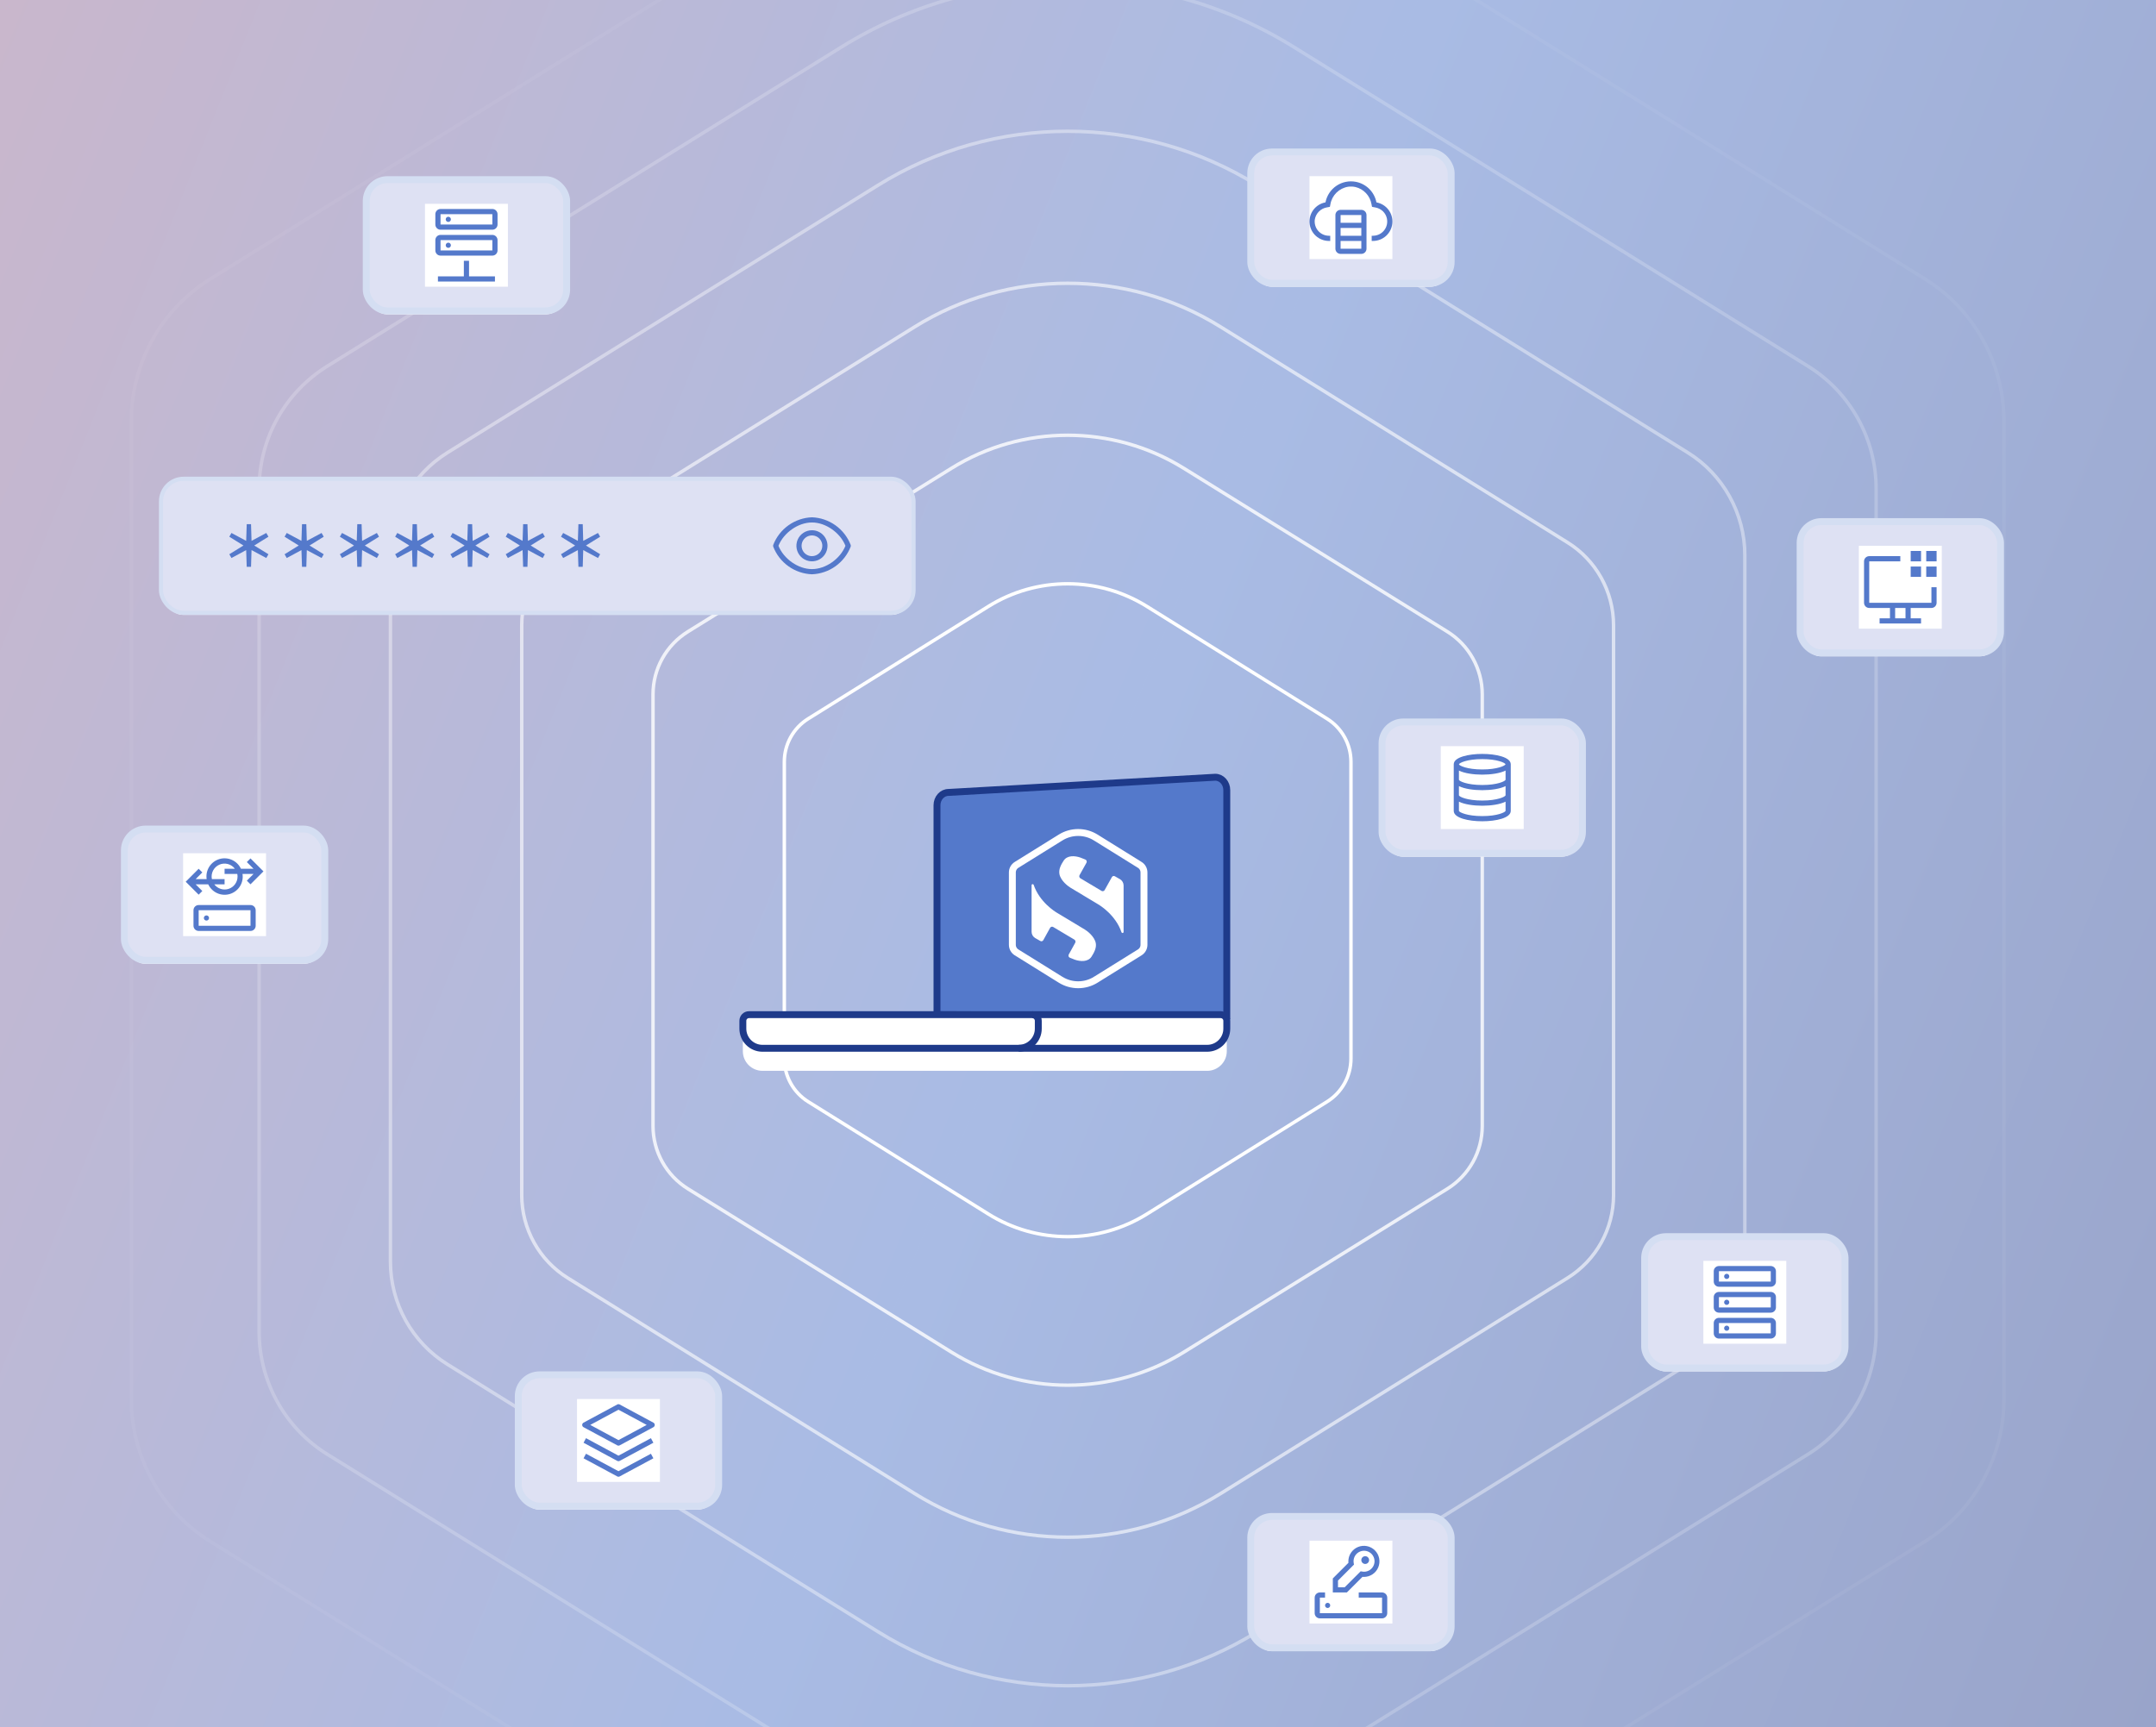 <?xml version="1.0" encoding="utf-8"?>
<svg xmlns="http://www.w3.org/2000/svg" width="624" height="500" viewBox="0 0 624 500" fill="none">
<g clip-path="url(#clip0_6519_85173)">
<rect width="624" height="500" fill="white"/>
<g clip-path="url(#clip1_6519_85173)">
<g clip-path="url(#clip2_6519_85173)">
<rect width="990.616" height="907" transform="translate(732.809 717) rotate(180)" fill="white"/>
<rect x="733.312" y="-15.72" width="557.439" height="991.003" transform="rotate(90 733.312 -15.72)" fill="url(#paint0_linear_6519_85173)" fill-opacity="0.5"/>
</g>
<g filter="url(#filter0_d_6519_85173)">
<rect x="522" y="152" width="56" height="36" rx="5" fill="white"/>
</g>
<g filter="url(#filter1_d_6519_85173)">
<rect x="363" y="45" width="56" height="36" rx="5" fill="white"/>
</g>
<g filter="url(#filter2_d_6519_85173)">
<rect x="107" y="53" width="56" height="36" rx="5" fill="white"/>
</g>
<g filter="url(#filter3_d_6519_85173)">
<rect x="401" y="210" width="56" height="36" rx="5" fill="white"/>
</g>
<g filter="url(#filter4_d_6519_85173)">
<rect x="37" y="241" width="56" height="36" rx="5" fill="white"/>
</g>
<g filter="url(#filter5_d_6519_85173)">
<rect x="151" y="399" width="56" height="36" rx="5" fill="white"/>
</g>
<g filter="url(#filter6_d_6519_85173)">
<rect x="363" y="440" width="56" height="36" rx="5" fill="white"/>
</g>
<g filter="url(#filter7_d_6519_85173)">
<rect x="477" y="359" width="56" height="36" rx="5" fill="white"/>
</g>
<path d="M286.024 175.573C293.056 171.182 301.028 169 309 169C316.972 169 324.944 171.182 331.976 175.573L384.075 208.061C388.369 210.728 391 215.469 391 220.56V306.44C391 311.531 388.396 316.245 384.075 318.939L331.976 351.427C324.944 355.818 316.972 358 309 358C301.028 358 293.056 355.818 286.024 351.427L233.925 318.939C229.63 316.272 227 311.531 227 306.44V220.56C227 215.469 229.603 210.755 233.925 208.061L286.024 175.573Z" stroke="white" stroke-width="0.991"/>
<path d="M275.376 135.564C285.668 129.175 297.334 126 309 126C320.666 126 332.332 129.175 342.624 135.564L418.865 182.834C425.15 186.715 429 193.613 429 201.021V325.979C429 333.387 425.19 340.246 418.865 344.166L342.624 391.436C332.332 397.825 320.666 401 309 401C297.334 401 285.668 397.825 275.376 391.436L199.134 344.166C192.849 340.285 189 333.387 189 325.979V201.021C189 193.613 192.81 186.754 199.134 182.834L275.376 135.564Z" stroke="white" stroke-opacity="0.8" stroke-width="0.991"/>
<path d="M264.729 94.624C278.279 86.191 293.639 82 309 82C324.36 82 339.721 86.191 353.271 94.624L453.656 157.021C461.931 162.144 467 171.25 467 181.028V345.972C467 355.75 461.983 364.805 453.656 369.979L353.271 432.376C339.721 440.809 324.36 445 309 445C293.639 445 278.279 440.809 264.729 432.376L164.343 369.979C156.068 364.857 151 355.75 151 345.972V181.028C151 171.25 156.016 162.195 164.343 157.021L264.729 94.624Z" stroke="white" stroke-opacity="0.6" stroke-width="0.991"/>
<path d="M254.081 53.65C270.891 43.195 289.945 38 309 38C328.054 38 347.109 43.195 363.919 53.65L488.447 131.002C498.712 137.352 505 148.64 505 160.762V365.238C505 377.36 498.776 388.585 488.447 394.998L363.919 472.35C347.109 482.805 328.054 488 309 488C289.945 488 270.891 482.805 254.081 472.35L129.552 394.998C119.287 388.649 113 377.36 113 365.238V160.762C113 148.64 119.223 137.416 129.552 131.002L254.081 53.65Z" stroke="white" stroke-opacity="0.4" stroke-width="0.991"/>
<path d="M243.434 13.676C263.502 1.2 286.251 -5 309 -5C331.748 -5 354.498 1.2 374.566 13.676L523.238 105.982C535.493 113.559 543 127.031 543 141.496V385.504C543 399.97 535.57 413.364 523.238 421.018L374.566 513.324C354.498 525.8 331.748 532 309 532C286.251 532 263.502 525.8 243.434 513.324L94.761 421.018C82.506 413.441 75 399.97 75 385.504V141.496C75 127.031 82.43 113.636 94.761 105.982L243.434 13.676Z" stroke="white" stroke-opacity="0.2" stroke-width="0.991"/>
<path d="M233.067 -26.334C256.308 -40.807 282.653 -48 308.999 -48C335.345 -48 361.692 -40.807 384.933 -26.334L557.113 80.756C571.306 89.547 580 105.175 580 121.958V405.043C580 421.825 571.395 437.365 557.113 446.245L384.933 553.333C361.692 567.807 335.345 575 308.999 575C282.653 575 256.308 567.807 233.067 553.333L60.886 446.245C46.693 437.454 38 421.825 38 405.043V121.958C38 105.175 46.604 89.635 60.886 80.756L233.067 -26.334Z" stroke="white" stroke-opacity="0.05" stroke-width="0.991"/>
<g filter="url(#filter8_d_6519_85173)">
<path d="M271.188 233.124V293.733L355.06 294.069V228.726C355.06 226.669 353.562 225 351.716 225L274.531 229.398C272.685 229.398 271.188 231.067 271.188 233.124Z" fill="#5479CB"/>
<path d="M216.776 293.733H353.288C354.266 293.733 355.064 294.527 355.064 295.51V297.792C355.064 300.923 352.52 303.468 349.388 303.468L220.676 303.468C217.544 303.468 215 300.923 215 297.792V295.51C215 294.531 215.794 293.733 216.776 293.733Z" fill="white"/>
</g>
<path d="M271.188 233.124V293.733L355.06 294.069V228.726C355.06 226.669 353.562 225 351.716 225L274.531 229.398C272.685 229.398 271.188 231.067 271.188 233.124Z" fill="#5479CB" stroke="#1E3A8A" stroke-width="2" stroke-miterlimit="10"/>
<path d="M216.776 293.733H353.288C354.266 293.733 355.064 294.527 355.064 295.51V297.792C355.064 300.923 352.52 303.468 349.388 303.468L220.676 303.468C217.544 303.468 215 300.923 215 297.792V295.51C215 294.531 215.794 293.733 216.776 293.733Z" fill="white" stroke="#1E3A8A" stroke-width="2" stroke-miterlimit="10"/>
<path d="M298.732 293.733C299.71 293.733 300.508 294.527 300.508 295.51V297.792C300.508 300.923 297.963 303.468 294.832 303.468" stroke="#1E3A8A" stroke-width="2" stroke-miterlimit="10"/>
<path d="M317.139 273.007C316.778 271.109 314.697 269.514 313.963 269.08L306.042 264.319C305.281 263.879 300.871 261.127 299.171 256.156C299.125 256.037 299.014 255.946 298.883 255.946C298.705 255.946 298.567 256.083 298.567 256.267V269.743C298.567 270.486 298.968 271.175 299.598 271.55L301.094 272.403C301.409 272.587 301.79 272.475 301.967 272.147L303.922 268.607C304.099 268.286 304.506 268.167 304.815 268.351L310.944 272.003C311.259 272.187 311.37 272.607 311.193 272.929L309.33 276.304C309.126 276.652 309.284 277.112 309.645 277.25C310.268 277.506 311.029 277.802 311.101 277.828C312.644 278.36 314.862 278.544 315.911 276.948C316.653 275.766 317.408 274.426 317.145 272.994L317.139 273.007Z" fill="white"/>
<path d="M325.197 256.333C325.197 255.591 324.797 254.901 324.167 254.527L322.671 253.673C322.356 253.489 321.975 253.601 321.798 253.929L319.718 257.653C319.54 257.975 319.134 258.093 318.825 257.909L312.696 254.258C312.381 254.074 312.269 253.654 312.453 253.332L314.442 249.772C314.645 249.424 314.487 248.964 314.127 248.827C313.503 248.57 312.742 248.275 312.67 248.249C311.128 247.717 308.91 247.533 307.86 249.129C307.118 250.265 306.363 251.605 306.626 253.036C306.987 254.934 309.067 256.53 309.802 256.963L317.723 261.725C318.484 262.165 322.894 264.916 324.593 269.888C324.639 270.006 324.751 270.098 324.882 270.098C325.059 270.098 325.197 269.96 325.197 269.776V256.333Z" fill="white"/>
<path d="M306.959 242.452L306.959 242.452C308.516 241.482 310.281 241 312.048 241C313.815 241 315.58 241.482 317.136 242.452L317.137 242.452L329.874 250.372L329.876 250.373C330.63 250.84 331.095 251.674 331.095 252.57V273.507C331.095 274.403 330.636 275.231 329.874 275.704L329.874 275.704L317.137 283.625L317.136 283.625C315.58 284.594 313.815 285.076 312.048 285.076C310.281 285.076 308.516 284.594 306.959 283.625L306.959 283.625L294.221 275.704L294.22 275.703C293.465 275.236 293 274.403 293 273.507V252.57C293 251.674 293.459 250.846 294.221 250.372L294.221 250.372L306.959 242.452Z" stroke="white" stroke-width="2"/>
<rect x="400" y="209" width="58" height="38" rx="6.153" fill="#DEE1F3"/>
<rect x="400" y="209" width="58" height="38" rx="6.153" stroke="#D4DEF2" stroke-width="2"/>
<rect width="24" height="24" transform="translate(417 216)" fill="white" style="mix-blend-mode:multiply"/>
<path d="M429 218.25C425.027 218.25 420.75 219.189 420.75 221.25V234.75C420.75 236.811 425.027 237.75 429 237.75C432.973 237.75 437.25 236.811 437.25 234.75V221.25C437.25 219.189 432.973 218.25 429 218.25ZM429 219.75C433.348 219.75 435.596 220.826 435.748 221.25C435.596 221.674 433.348 222.75 429 222.75C424.619 222.75 422.37 221.658 422.25 221.263V221.26C422.37 220.842 424.619 219.75 429 219.75ZM422.25 223.071C423.846 223.871 426.482 224.25 429 224.25C431.518 224.25 434.154 223.871 435.75 223.071V225.74C435.63 226.158 433.381 227.25 429 227.25C424.612 227.25 422.363 226.155 422.25 225.75V223.071ZM422.25 227.571C423.846 228.371 426.482 228.75 429 228.75C431.518 228.75 434.154 228.371 435.75 227.571V230.24C435.63 230.658 433.381 231.75 429 231.75C424.612 231.75 422.363 230.655 422.25 230.25V227.571ZM429 236.25C424.612 236.25 422.363 235.155 422.25 234.75V232.071C423.846 232.871 426.482 233.25 429 233.25C431.518 233.25 434.154 232.871 435.75 232.071V234.74C435.63 235.158 433.381 236.25 429 236.25Z" fill="#5479CB"/>
<rect x="36" y="240" width="58" height="38" rx="6.153" fill="#DEE1F3"/>
<rect x="36" y="240" width="58" height="38" rx="6.153" stroke="#D4DEF2" stroke-width="2"/>
<rect width="24" height="24" transform="translate(53 247)" fill="white" style="mix-blend-mode:multiply"/>
<path d="M57.5 269.5H72.5C72.898 269.5 73.279 269.342 73.561 269.06C73.842 268.779 74 268.398 74 268V263.5C74 263.102 73.842 262.72 73.561 262.439C73.279 262.158 72.898 262 72.5 262H57.5C57.102 262 56.721 262.158 56.439 262.439C56.158 262.72 56 263.102 56 263.5V268C56 268.398 56.158 268.779 56.439 269.06C56.721 269.342 57.102 269.5 57.5 269.5ZM57.5 263.5H72.5V268H57.5V263.5Z" fill="#5479CB"/>
<path d="M59.75 266.5C60.164 266.5 60.5 266.164 60.5 265.75C60.5 265.336 60.164 265 59.75 265C59.336 265 59 265.336 59 265.75C59 266.164 59.336 266.5 59.75 266.5Z" fill="#5479CB"/>
<path d="M72.5 248.5L71.442 249.557L73.377 251.5H69.736C69.204 250.357 68.278 249.444 67.127 248.929C65.977 248.414 64.679 248.331 63.472 248.696C62.266 249.061 61.231 249.849 60.558 250.915C59.886 251.981 59.62 253.254 59.81 254.5H56.623L58.557 252.557L57.5 251.5L53.75 255.25L57.5 259L58.557 257.942L56.623 256H60.264C60.796 257.143 61.722 258.055 62.873 258.57C64.023 259.085 65.321 259.168 66.528 258.803C67.734 258.439 68.769 257.651 69.442 256.585C70.115 255.519 70.38 254.246 70.19 253H73.377L71.442 254.942L72.5 256L76.25 252.25L72.5 248.5ZM68.75 253.75C68.753 254.536 68.507 255.303 68.049 255.941C67.591 256.58 66.943 257.058 66.198 257.307C65.452 257.556 64.647 257.564 63.897 257.329C63.147 257.095 62.49 256.629 62.019 256H65V254.5H61.326C61.153 253.667 61.269 252.8 61.655 252.042C62.041 251.284 62.674 250.68 63.45 250.33C64.225 249.981 65.097 249.906 65.921 250.119C66.745 250.331 67.471 250.818 67.981 251.5H65V253H68.674C68.725 253.247 68.75 253.498 68.75 253.75Z" fill="#5479CB"/>
<rect x="521" y="151" width="58" height="38" rx="6.153" fill="#DEE1F3"/>
<rect x="521" y="151" width="58" height="38" rx="6.153" stroke="#D4DEF2" stroke-width="2"/>
<rect width="24" height="24" transform="translate(538 158)" fill="white" style="mix-blend-mode:multiply"/>
<path d="M560.5 159.5H557.5V162.5H560.5V159.5Z" fill="#5479CB"/>
<path d="M560.5 164H557.5V167H560.5V164Z" fill="#5479CB"/>
<path d="M556 159.5H553V162.5H556V159.5Z" fill="#5479CB"/>
<path d="M556 164H553V167H556V164Z" fill="#5479CB"/>
<path d="M559 170V174.5H541V162.5H550V161H541C540.602 161 540.221 161.158 539.939 161.439C539.658 161.721 539.5 162.102 539.5 162.5V174.5C539.5 174.898 539.658 175.279 539.939 175.561C540.221 175.842 540.602 176 541 176H547V179H544V180.5H556V179H553V176H559C559.398 176 559.779 175.842 560.061 175.561C560.342 175.279 560.5 174.898 560.5 174.5V170H559ZM551.5 179H548.5V176H551.5V179Z" fill="#5479CB"/>
<rect x="106" y="52" width="58" height="38" rx="6.153" fill="#DEE1F3"/>
<rect x="106" y="52" width="58" height="38" rx="6.153" stroke="#D4DEF2" stroke-width="2"/>
<rect width="24" height="24" transform="translate(123 59)" fill="white" style="mix-blend-mode:multiply"/>
<path d="M135.75 80V75.5H134.25V80H126.75V81.5H143.25V80H135.75Z" fill="#5479CB"/>
<path d="M129.75 71.75C130.164 71.75 130.5 71.414 130.5 71C130.5 70.586 130.164 70.25 129.75 70.25C129.336 70.25 129 70.586 129 71C129 71.414 129.336 71.75 129.75 71.75Z" fill="#5479CB"/>
<path d="M142.5 74H127.5C127.102 73.999 126.721 73.841 126.44 73.56C126.159 73.279 126 72.898 126 72.5V69.5C126 69.102 126.159 68.721 126.44 68.44C126.721 68.159 127.102 68.001 127.5 68H142.5C142.898 68.001 143.279 68.159 143.56 68.44C143.841 68.721 144 69.102 144 69.5V72.5C144 72.898 143.841 73.279 143.56 73.56C143.279 73.841 142.898 73.999 142.5 74ZM127.5 69.5V72.5H142.5V69.5H127.5Z" fill="#5479CB"/>
<path d="M129.75 64.25C130.164 64.25 130.5 63.914 130.5 63.5C130.5 63.086 130.164 62.75 129.75 62.75C129.336 62.75 129 63.086 129 63.5C129 63.914 129.336 64.25 129.75 64.25Z" fill="#5479CB"/>
<path d="M142.5 66.5H127.5C127.102 66.499 126.721 66.341 126.44 66.06C126.159 65.779 126 65.398 126 65V62C126 61.602 126.159 61.221 126.44 60.94C126.721 60.659 127.102 60.501 127.5 60.5H142.5C142.898 60.501 143.279 60.659 143.56 60.94C143.841 61.221 144 61.602 144 62V65C144 65.398 143.841 65.779 143.56 66.06C143.279 66.341 142.898 66.499 142.5 66.5ZM127.5 62V65H142.5V62H127.5Z" fill="#5479CB"/>
<rect x="476" y="358" width="58" height="38" rx="6.153" fill="#DEE1F3"/>
<rect x="476" y="358" width="58" height="38" rx="6.153" stroke="#D4DEF2" stroke-width="2"/>
<rect width="24" height="24" transform="translate(493 365)" fill="white" style="mix-blend-mode:multiply"/>
<path d="M499.75 370.25C500.164 370.25 500.5 369.914 500.5 369.5C500.5 369.086 500.164 368.75 499.75 368.75C499.336 368.75 499 369.086 499 369.5C499 369.914 499.336 370.25 499.75 370.25Z" fill="#5479CB"/>
<path d="M512.5 372.5H497.5C497.102 372.5 496.721 372.341 496.44 372.06C496.159 371.779 496 371.398 496 371V368C496 367.602 496.159 367.221 496.44 366.94C496.721 366.659 497.102 366.5 497.5 366.5H512.5C512.898 366.5 513.279 366.659 513.56 366.94C513.841 367.221 514 367.602 514 368V371C514 371.398 513.841 371.779 513.56 372.06C513.279 372.341 512.898 372.5 512.5 372.5ZM497.5 368V371H512.5V368H497.5Z" fill="#5479CB"/>
<path d="M499.75 377.75C500.164 377.75 500.5 377.414 500.5 377C500.5 376.586 500.164 376.25 499.75 376.25C499.336 376.25 499 376.586 499 377C499 377.414 499.336 377.75 499.75 377.75Z" fill="#5479CB"/>
<path d="M512.5 380H497.5C497.102 380 496.721 379.841 496.44 379.56C496.159 379.279 496 378.898 496 378.5V375.5C496 375.102 496.159 374.721 496.44 374.44C496.721 374.159 497.102 374 497.5 374H512.5C512.898 374 513.279 374.159 513.56 374.44C513.841 374.721 514 375.102 514 375.5V378.5C514 378.898 513.841 379.279 513.56 379.56C513.279 379.841 512.898 380 512.5 380ZM497.5 375.5V378.5H512.5V375.5H497.5Z" fill="#5479CB"/>
<path d="M499.75 385.25C500.164 385.25 500.5 384.914 500.5 384.5C500.5 384.086 500.164 383.75 499.75 383.75C499.336 383.75 499 384.086 499 384.5C499 384.914 499.336 385.25 499.75 385.25Z" fill="#5479CB"/>
<path d="M512.5 387.5H497.5C497.102 387.5 496.721 387.341 496.44 387.06C496.159 386.779 496 386.398 496 386V383C496 382.602 496.159 382.221 496.44 381.94C496.721 381.659 497.102 381.5 497.5 381.5H512.5C512.898 381.5 513.279 381.659 513.56 381.94C513.841 382.221 514 382.602 514 383V386C514 386.398 513.841 386.779 513.56 387.06C513.279 387.341 512.898 387.5 512.5 387.5ZM497.5 383V386H512.5V383H497.5Z" fill="#5479CB"/>
<rect x="362" y="44" width="58" height="38" rx="6.153" fill="#DEE1F3"/>
<rect x="362" y="44" width="58" height="38" rx="6.153" stroke="#D4DEF2" stroke-width="2"/>
<g clip-path="url(#clip3_6519_85173)">
<rect width="24" height="24" transform="translate(379 51)" fill="white" style="mix-blend-mode:multiply"/>
<path d="M394 60.75H388C387.602 60.751 387.221 60.909 386.94 61.19C386.659 61.471 386.5 61.852 386.5 62.25V72C386.5 72.398 386.659 72.779 386.94 73.06C387.221 73.341 387.602 73.499 388 73.5H394C394.398 73.499 394.779 73.341 395.06 73.06C395.341 72.779 395.499 72.398 395.5 72V62.25C395.499 61.852 395.341 61.471 395.06 61.19C394.779 60.909 394.398 60.751 394 60.75ZM394 62.25V64.5H388V62.25H394ZM394 66V68.25H388V66H394ZM388 72V69.75H394V72H388Z" fill="#5479CB"/>
<path d="M398.432 58.597C398.415 58.594 398.398 58.586 398.385 58.573C398.372 58.56 398.363 58.544 398.36 58.526C398.066 57.065 397.344 55.725 396.286 54.676C395.227 53.627 393.881 52.917 392.417 52.636C390.473 52.261 388.459 52.669 386.815 53.772C385.17 54.876 384.029 56.584 383.639 58.526C383.636 58.544 383.627 58.56 383.614 58.573C383.601 58.586 383.585 58.594 383.567 58.598C382.193 58.861 380.966 59.627 380.126 60.747C379.286 61.866 378.894 63.258 379.025 64.652C379.156 66.045 379.802 67.339 380.836 68.282C381.871 69.225 383.219 69.748 384.618 69.75H385V68.25H384.622C384.03 68.248 383.445 68.12 382.907 67.873C382.37 67.626 381.891 67.266 381.504 66.818C381.118 66.37 380.832 65.844 380.666 65.276C380.5 64.708 380.458 64.111 380.542 63.525C380.694 62.647 381.116 61.837 381.75 61.21C382.384 60.584 383.198 60.171 384.078 60.03L384.84 59.892C384.86 59.888 384.877 59.879 384.891 59.865C384.905 59.851 384.915 59.834 384.919 59.814L385.054 59.113C385.277 57.841 385.892 56.67 386.813 55.763C387.733 54.857 388.913 54.26 390.189 54.056C390.9 53.958 391.624 53.99 392.324 54.149C393.486 54.432 394.54 55.047 395.359 55.918C396.178 56.79 396.725 57.881 396.935 59.058L397.08 59.814C397.084 59.834 397.094 59.851 397.108 59.865C397.121 59.879 397.139 59.888 397.159 59.892L397.952 60.035C398.827 60.174 399.639 60.576 400.278 61.19C400.858 61.765 401.254 62.5 401.417 63.301C401.579 64.102 401.5 64.933 401.19 65.689C400.88 66.445 400.352 67.091 399.674 67.547C398.996 68.003 398.198 68.248 397.381 68.25H397V69.75H397.381C398.78 69.749 400.129 69.225 401.164 68.283C402.199 67.34 402.845 66.045 402.976 64.652C403.108 63.258 402.715 61.866 401.875 60.746C401.034 59.627 399.807 58.861 398.432 58.597Z" fill="#5479CB"/>
</g>
<rect x="150" y="398" width="58" height="38" rx="6.153" fill="#DEE1F3"/>
<rect x="150" y="398" width="58" height="38" rx="6.153" stroke="#D4DEF2" stroke-width="2"/>
<rect width="24" height="24" transform="translate(167 405)" fill="white" style="mix-blend-mode:multiply"/>
<path d="M179 423C178.876 423 178.753 422.969 178.644 422.91L168.894 417.66L169.605 416.34L179 421.398L188.394 416.34L189.105 417.66L179.355 422.91C179.246 422.969 179.124 423 179 423Z" fill="#5479CB"/>
<path d="M179 427.5C178.876 427.5 178.753 427.469 178.644 427.41L168.894 422.16L169.605 420.84L179 425.898L188.394 420.84L189.105 422.16L179.355 427.41C179.246 427.469 179.124 427.5 179 427.5Z" fill="#5479CB"/>
<path d="M179 418.5C178.876 418.5 178.753 418.469 178.644 418.41L168.894 413.16C168.775 413.096 168.675 413 168.606 412.884C168.537 412.768 168.5 412.635 168.5 412.5C168.5 412.364 168.537 412.231 168.606 412.115C168.675 411.999 168.775 411.904 168.894 411.839L178.644 406.589C178.753 406.53 178.876 406.5 179 406.5C179.124 406.5 179.246 406.53 179.355 406.589L189.105 411.839C189.225 411.904 189.324 411.999 189.394 412.115C189.463 412.231 189.5 412.364 189.5 412.5C189.5 412.635 189.463 412.768 189.394 412.884C189.324 413 189.225 413.096 189.105 413.16L179.355 418.41C179.246 418.469 179.124 418.5 179 418.5ZM170.832 412.5L179 416.898L187.168 412.5L179 408.102L170.832 412.5Z" fill="#5479CB"/>
<rect x="362" y="439" width="58" height="38" rx="6.153" fill="#DEE1F3"/>
<rect x="362" y="439" width="58" height="38" rx="6.153" stroke="#D4DEF2" stroke-width="2"/>
<rect width="24" height="24" transform="translate(379 446)" fill="white" style="mix-blend-mode:multiply"/>
<path d="M395.125 452.75C395.746 452.75 396.25 452.246 396.25 451.625C396.25 451.004 395.746 450.5 395.125 450.5C394.504 450.5 394 451.004 394 451.625C394 452.246 394.504 452.75 395.125 452.75Z" fill="#5479CB"/>
<path d="M389.811 461H385.75V456.939L390.273 452.417C390.258 452.278 390.25 452.139 390.25 452C390.25 451.11 390.514 450.24 391.008 449.5C391.503 448.76 392.206 448.183 393.028 447.843C393.85 447.502 394.755 447.413 395.628 447.586C396.501 447.76 397.303 448.189 397.932 448.818C398.561 449.447 398.99 450.249 399.164 451.122C399.337 451.995 399.248 452.9 398.907 453.722C398.567 454.544 397.99 455.247 397.25 455.742C396.51 456.236 395.64 456.5 394.75 456.5C394.611 456.5 394.472 456.492 394.333 456.478L389.811 461ZM387.25 459.5H389.189L393.817 454.872L394.205 454.944C394.385 454.979 394.567 454.998 394.75 455C395.377 455.008 395.992 454.821 396.509 454.466C397.026 454.11 397.42 453.603 397.638 453.015C397.855 452.426 397.885 451.784 397.723 451.178C397.561 450.572 397.215 450.031 396.733 449.629C396.251 449.227 395.657 448.984 395.031 448.934C394.406 448.884 393.78 449.028 393.24 449.348C392.7 449.667 392.273 450.146 392.016 450.719C391.759 451.292 391.686 451.93 391.806 452.545L391.878 452.933L387.25 457.561V459.5Z" fill="#5479CB"/>
<path d="M400 461H393.25V462.5H400V467H382V462.5H383.5V461H382C381.602 461 381.221 461.159 380.94 461.44C380.659 461.721 380.5 462.102 380.5 462.5V467C380.5 467.398 380.659 467.779 380.94 468.06C381.221 468.341 381.602 468.5 382 468.5H400C400.398 468.5 400.779 468.341 401.06 468.06C401.341 467.779 401.5 467.398 401.5 467V462.5C401.5 462.102 401.341 461.721 401.06 461.44C400.779 461.159 400.398 461 400 461Z" fill="#5479CB"/>
<path d="M384.25 465.5C384.664 465.5 385 465.164 385 464.75C385 464.336 384.664 464 384.25 464C383.836 464 383.5 464.336 383.5 464.75C383.5 465.164 383.836 465.5 384.25 465.5Z" fill="#5479CB"/>
</g>
<g filter="url(#filter9_d_6519_85173)">
<rect x="48" y="140" width="215" height="36" rx="5" fill="white"/>
</g>
<rect x="46.596" y="138.596" width="217.808" height="38.808" rx="6.556" fill="#DEE1F3"/>
<rect x="46.596" y="138.596" width="217.808" height="38.808" rx="6.556" stroke="#D4DEF2" stroke-width="1.192"/>
<path d="M71.408 164.08L71.248 159.248L66.992 161.536L66.368 160.448L70.464 157.92L66.368 155.376L66.992 154.288L71.248 156.576L71.408 151.744H72.656L72.8 156.576L77.072 154.288L77.696 155.376L73.584 157.92L77.696 160.448L77.072 161.536L72.8 159.248L72.656 164.08H71.408ZM87.408 164.08L87.248 159.248L82.992 161.536L82.368 160.448L86.464 157.92L82.368 155.376L82.992 154.288L87.248 156.576L87.408 151.744H88.656L88.8 156.576L93.072 154.288L93.696 155.376L89.584 157.92L93.696 160.448L93.072 161.536L88.8 159.248L88.656 164.08H87.408ZM103.408 164.08L103.248 159.248L98.992 161.536L98.368 160.448L102.464 157.92L98.368 155.376L98.992 154.288L103.248 156.576L103.408 151.744H104.656L104.8 156.576L109.072 154.288L109.696 155.376L105.584 157.92L109.696 160.448L109.072 161.536L104.8 159.248L104.656 164.08H103.408ZM119.408 164.08L119.248 159.248L114.992 161.536L114.368 160.448L118.464 157.92L114.368 155.376L114.992 154.288L119.248 156.576L119.408 151.744H120.656L120.8 156.576L125.072 154.288L125.696 155.376L121.584 157.92L125.696 160.448L125.072 161.536L120.8 159.248L120.656 164.08H119.408ZM135.408 164.08L135.248 159.248L130.992 161.536L130.368 160.448L134.464 157.92L130.368 155.376L130.992 154.288L135.248 156.576L135.408 151.744H136.656L136.8 156.576L141.072 154.288L141.696 155.376L137.584 157.92L141.696 160.448L141.072 161.536L136.8 159.248L136.656 164.08H135.408ZM151.408 164.08L151.248 159.248L146.992 161.536L146.368 160.448L150.464 157.92L146.368 155.376L146.992 154.288L151.248 156.576L151.408 151.744H152.656L152.8 156.576L157.072 154.288L157.696 155.376L153.584 157.92L157.696 160.448L157.072 161.536L152.8 159.248L152.656 164.08H151.408ZM167.408 164.08L167.248 159.248L162.992 161.536L162.368 160.448L166.464 157.92L162.368 155.376L162.992 154.288L167.248 156.576L167.408 151.744H168.656L168.8 156.576L173.072 154.288L173.696 155.376L169.584 157.92L173.696 160.448L173.072 161.536L168.8 159.248L168.656 164.08H167.408Z" fill="#5479CB"/>
<rect width="24" height="24" transform="translate(223 146)" fill="white" fill-opacity="0.01" style="mix-blend-mode:multiply"/>
<path d="M246.205 157.745C245.323 155.463 243.791 153.49 241.8 152.069C239.808 150.648 237.444 149.842 235 149.75C232.555 149.842 230.191 150.648 228.2 152.069C226.208 153.49 224.677 155.463 223.795 157.745C223.735 157.91 223.735 158.09 223.795 158.255C224.677 160.537 226.208 162.51 228.2 163.931C230.191 165.352 232.555 166.158 235 166.25C237.444 166.158 239.808 165.352 241.8 163.931C243.791 162.51 245.323 160.537 246.205 158.255C246.264 158.09 246.264 157.91 246.205 157.745ZM235 164.75C231.025 164.75 226.825 161.802 225.302 158C226.825 154.197 231.025 151.25 235 151.25C238.975 151.25 243.175 154.197 244.697 158C243.175 161.802 238.975 164.75 235 164.75Z" fill="#5479CB"/>
<path d="M235 153.5C234.11 153.5 233.24 153.764 232.5 154.258C231.76 154.753 231.183 155.456 230.842 156.278C230.502 157.1 230.413 158.005 230.586 158.878C230.76 159.751 231.188 160.553 231.818 161.182C232.447 161.811 233.249 162.24 234.122 162.414C234.995 162.587 235.899 162.498 236.722 162.157C237.544 161.817 238.247 161.24 238.741 160.5C239.236 159.76 239.5 158.89 239.5 158C239.5 156.807 239.026 155.662 238.182 154.818C237.338 153.974 236.193 153.5 235 153.5ZM235 161C234.406 161 233.826 160.824 233.333 160.494C232.84 160.165 232.455 159.696 232.228 159.148C232.001 158.6 231.942 157.997 232.057 157.415C232.173 156.833 232.459 156.298 232.878 155.879C233.298 155.459 233.832 155.173 234.414 155.058C234.996 154.942 235.6 155.001 236.148 155.228C236.696 155.455 237.164 155.84 237.494 156.333C237.824 156.827 238 157.407 238 158C238 158.796 237.684 159.559 237.121 160.121C236.558 160.684 235.795 161 235 161Z" fill="#5479CB"/>
</g>
<defs>
<filter id="filter0_d_6519_85173" x="497" y="129" width="106" height="86" filterUnits="userSpaceOnUse" color-interpolation-filters="sRGB">
<feFlood flood-opacity="0" result="BackgroundImageFix"/>
<feColorMatrix in="SourceAlpha" type="matrix" values="0 0 0 0 0 0 0 0 0 0 0 0 0 0 0 0 0 0 127 0" result="hardAlpha"/>
<feOffset dy="2"/>
<feGaussianBlur stdDeviation="12.5"/>
<feComposite in2="hardAlpha" operator="out"/>
<feColorMatrix type="matrix" values="0 0 0 0 0 0 0 0 0 0 0 0 0 0 0 0 0 0 0.1 0"/>
<feBlend mode="normal" in2="BackgroundImageFix" result="effect1_dropShadow_6519_85173"/>
<feBlend mode="normal" in="SourceGraphic" in2="effect1_dropShadow_6519_85173" result="shape"/>
</filter>
<filter id="filter1_d_6519_85173" x="338" y="22" width="106" height="86" filterUnits="userSpaceOnUse" color-interpolation-filters="sRGB">
<feFlood flood-opacity="0" result="BackgroundImageFix"/>
<feColorMatrix in="SourceAlpha" type="matrix" values="0 0 0 0 0 0 0 0 0 0 0 0 0 0 0 0 0 0 127 0" result="hardAlpha"/>
<feOffset dy="2"/>
<feGaussianBlur stdDeviation="12.5"/>
<feComposite in2="hardAlpha" operator="out"/>
<feColorMatrix type="matrix" values="0 0 0 0 0 0 0 0 0 0 0 0 0 0 0 0 0 0 0.1 0"/>
<feBlend mode="normal" in2="BackgroundImageFix" result="effect1_dropShadow_6519_85173"/>
<feBlend mode="normal" in="SourceGraphic" in2="effect1_dropShadow_6519_85173" result="shape"/>
</filter>
<filter id="filter2_d_6519_85173" x="82" y="30" width="106" height="86" filterUnits="userSpaceOnUse" color-interpolation-filters="sRGB">
<feFlood flood-opacity="0" result="BackgroundImageFix"/>
<feColorMatrix in="SourceAlpha" type="matrix" values="0 0 0 0 0 0 0 0 0 0 0 0 0 0 0 0 0 0 127 0" result="hardAlpha"/>
<feOffset dy="2"/>
<feGaussianBlur stdDeviation="12.5"/>
<feComposite in2="hardAlpha" operator="out"/>
<feColorMatrix type="matrix" values="0 0 0 0 0 0 0 0 0 0 0 0 0 0 0 0 0 0 0.1 0"/>
<feBlend mode="normal" in2="BackgroundImageFix" result="effect1_dropShadow_6519_85173"/>
<feBlend mode="normal" in="SourceGraphic" in2="effect1_dropShadow_6519_85173" result="shape"/>
</filter>
<filter id="filter3_d_6519_85173" x="376" y="187" width="106" height="86" filterUnits="userSpaceOnUse" color-interpolation-filters="sRGB">
<feFlood flood-opacity="0" result="BackgroundImageFix"/>
<feColorMatrix in="SourceAlpha" type="matrix" values="0 0 0 0 0 0 0 0 0 0 0 0 0 0 0 0 0 0 127 0" result="hardAlpha"/>
<feOffset dy="2"/>
<feGaussianBlur stdDeviation="12.5"/>
<feComposite in2="hardAlpha" operator="out"/>
<feColorMatrix type="matrix" values="0 0 0 0 0 0 0 0 0 0 0 0 0 0 0 0 0 0 0.1 0"/>
<feBlend mode="normal" in2="BackgroundImageFix" result="effect1_dropShadow_6519_85173"/>
<feBlend mode="normal" in="SourceGraphic" in2="effect1_dropShadow_6519_85173" result="shape"/>
</filter>
<filter id="filter4_d_6519_85173" x="12" y="218" width="106" height="86" filterUnits="userSpaceOnUse" color-interpolation-filters="sRGB">
<feFlood flood-opacity="0" result="BackgroundImageFix"/>
<feColorMatrix in="SourceAlpha" type="matrix" values="0 0 0 0 0 0 0 0 0 0 0 0 0 0 0 0 0 0 127 0" result="hardAlpha"/>
<feOffset dy="2"/>
<feGaussianBlur stdDeviation="12.5"/>
<feComposite in2="hardAlpha" operator="out"/>
<feColorMatrix type="matrix" values="0 0 0 0 0 0 0 0 0 0 0 0 0 0 0 0 0 0 0.1 0"/>
<feBlend mode="normal" in2="BackgroundImageFix" result="effect1_dropShadow_6519_85173"/>
<feBlend mode="normal" in="SourceGraphic" in2="effect1_dropShadow_6519_85173" result="shape"/>
</filter>
<filter id="filter5_d_6519_85173" x="126" y="376" width="106" height="86" filterUnits="userSpaceOnUse" color-interpolation-filters="sRGB">
<feFlood flood-opacity="0" result="BackgroundImageFix"/>
<feColorMatrix in="SourceAlpha" type="matrix" values="0 0 0 0 0 0 0 0 0 0 0 0 0 0 0 0 0 0 127 0" result="hardAlpha"/>
<feOffset dy="2"/>
<feGaussianBlur stdDeviation="12.5"/>
<feComposite in2="hardAlpha" operator="out"/>
<feColorMatrix type="matrix" values="0 0 0 0 0 0 0 0 0 0 0 0 0 0 0 0 0 0 0.1 0"/>
<feBlend mode="normal" in2="BackgroundImageFix" result="effect1_dropShadow_6519_85173"/>
<feBlend mode="normal" in="SourceGraphic" in2="effect1_dropShadow_6519_85173" result="shape"/>
</filter>
<filter id="filter6_d_6519_85173" x="338" y="417" width="106" height="86" filterUnits="userSpaceOnUse" color-interpolation-filters="sRGB">
<feFlood flood-opacity="0" result="BackgroundImageFix"/>
<feColorMatrix in="SourceAlpha" type="matrix" values="0 0 0 0 0 0 0 0 0 0 0 0 0 0 0 0 0 0 127 0" result="hardAlpha"/>
<feOffset dy="2"/>
<feGaussianBlur stdDeviation="12.5"/>
<feComposite in2="hardAlpha" operator="out"/>
<feColorMatrix type="matrix" values="0 0 0 0 0 0 0 0 0 0 0 0 0 0 0 0 0 0 0.1 0"/>
<feBlend mode="normal" in2="BackgroundImageFix" result="effect1_dropShadow_6519_85173"/>
<feBlend mode="normal" in="SourceGraphic" in2="effect1_dropShadow_6519_85173" result="shape"/>
</filter>
<filter id="filter7_d_6519_85173" x="452" y="336" width="106" height="86" filterUnits="userSpaceOnUse" color-interpolation-filters="sRGB">
<feFlood flood-opacity="0" result="BackgroundImageFix"/>
<feColorMatrix in="SourceAlpha" type="matrix" values="0 0 0 0 0 0 0 0 0 0 0 0 0 0 0 0 0 0 127 0" result="hardAlpha"/>
<feOffset dy="2"/>
<feGaussianBlur stdDeviation="12.5"/>
<feComposite in2="hardAlpha" operator="out"/>
<feColorMatrix type="matrix" values="0 0 0 0 0 0 0 0 0 0 0 0 0 0 0 0 0 0 0.1 0"/>
<feBlend mode="normal" in2="BackgroundImageFix" result="effect1_dropShadow_6519_85173"/>
<feBlend mode="normal" in="SourceGraphic" in2="effect1_dropShadow_6519_85173" result="shape"/>
</filter>
<filter id="filter8_d_6519_85173" x="171.505" y="188.029" width="227.053" height="165.458" filterUnits="userSpaceOnUse" color-interpolation-filters="sRGB">
<feFlood flood-opacity="0" result="BackgroundImageFix"/>
<feColorMatrix in="SourceAlpha" type="matrix" values="0 0 0 0 0 0 0 0 0 0 0 0 0 0 0 0 0 0 127 0" result="hardAlpha"/>
<feOffset dy="6.524"/>
<feGaussianBlur stdDeviation="21.748"/>
<feComposite in2="hardAlpha" operator="out"/>
<feColorMatrix type="matrix" values="0 0 0 0 0.027 0 0 0 0 0.102 0 0 0 0 0.263 0 0 0 0.12 0"/>
<feBlend mode="normal" in2="BackgroundImageFix" result="effect1_dropShadow_6519_85173"/>
<feBlend mode="normal" in="SourceGraphic" in2="effect1_dropShadow_6519_85173" result="shape"/>
</filter>
<filter id="filter9_d_6519_85173" x="23" y="117" width="265" height="86" filterUnits="userSpaceOnUse" color-interpolation-filters="sRGB">
<feFlood flood-opacity="0" result="BackgroundImageFix"/>
<feColorMatrix in="SourceAlpha" type="matrix" values="0 0 0 0 0 0 0 0 0 0 0 0 0 0 0 0 0 0 127 0" result="hardAlpha"/>
<feOffset dy="2"/>
<feGaussianBlur stdDeviation="12.5"/>
<feComposite in2="hardAlpha" operator="out"/>
<feColorMatrix type="matrix" values="0 0 0 0 0 0 0 0 0 0 0 0 0 0 0 0 0 0 0.1 0"/>
<feBlend mode="normal" in2="BackgroundImageFix" result="effect1_dropShadow_6519_85173"/>
<feBlend mode="normal" in="SourceGraphic" in2="effect1_dropShadow_6519_85173" result="shape"/>
</filter>
<linearGradient id="paint0_linear_6519_85173" x1="1393.25" y1="-177.296" x2="904.42" y2="1043.78" gradientUnits="userSpaceOnUse">
<stop offset="0.1" stop-color="#26357D"/>
<stop offset="0.524" stop-color="#5479CB"/>
<stop offset="0.849" stop-color="#9C6E94"/>
</linearGradient>
<clipPath id="clip0_6519_85173">
<rect width="624" height="500" fill="white"/>
</clipPath>
<clipPath id="clip1_6519_85173">
<rect x="-348" y="1078" width="1760" height="1172" rx="32" transform="rotate(-90 -348 1078)" fill="white"/>
</clipPath>
<clipPath id="clip2_6519_85173">
<rect width="990.616" height="907" fill="white" transform="translate(732.809 717) rotate(180)"/>
</clipPath>
<clipPath id="clip3_6519_85173">
<rect width="24" height="24" fill="white" transform="translate(379 51)"/>
</clipPath>
</defs>
</svg>